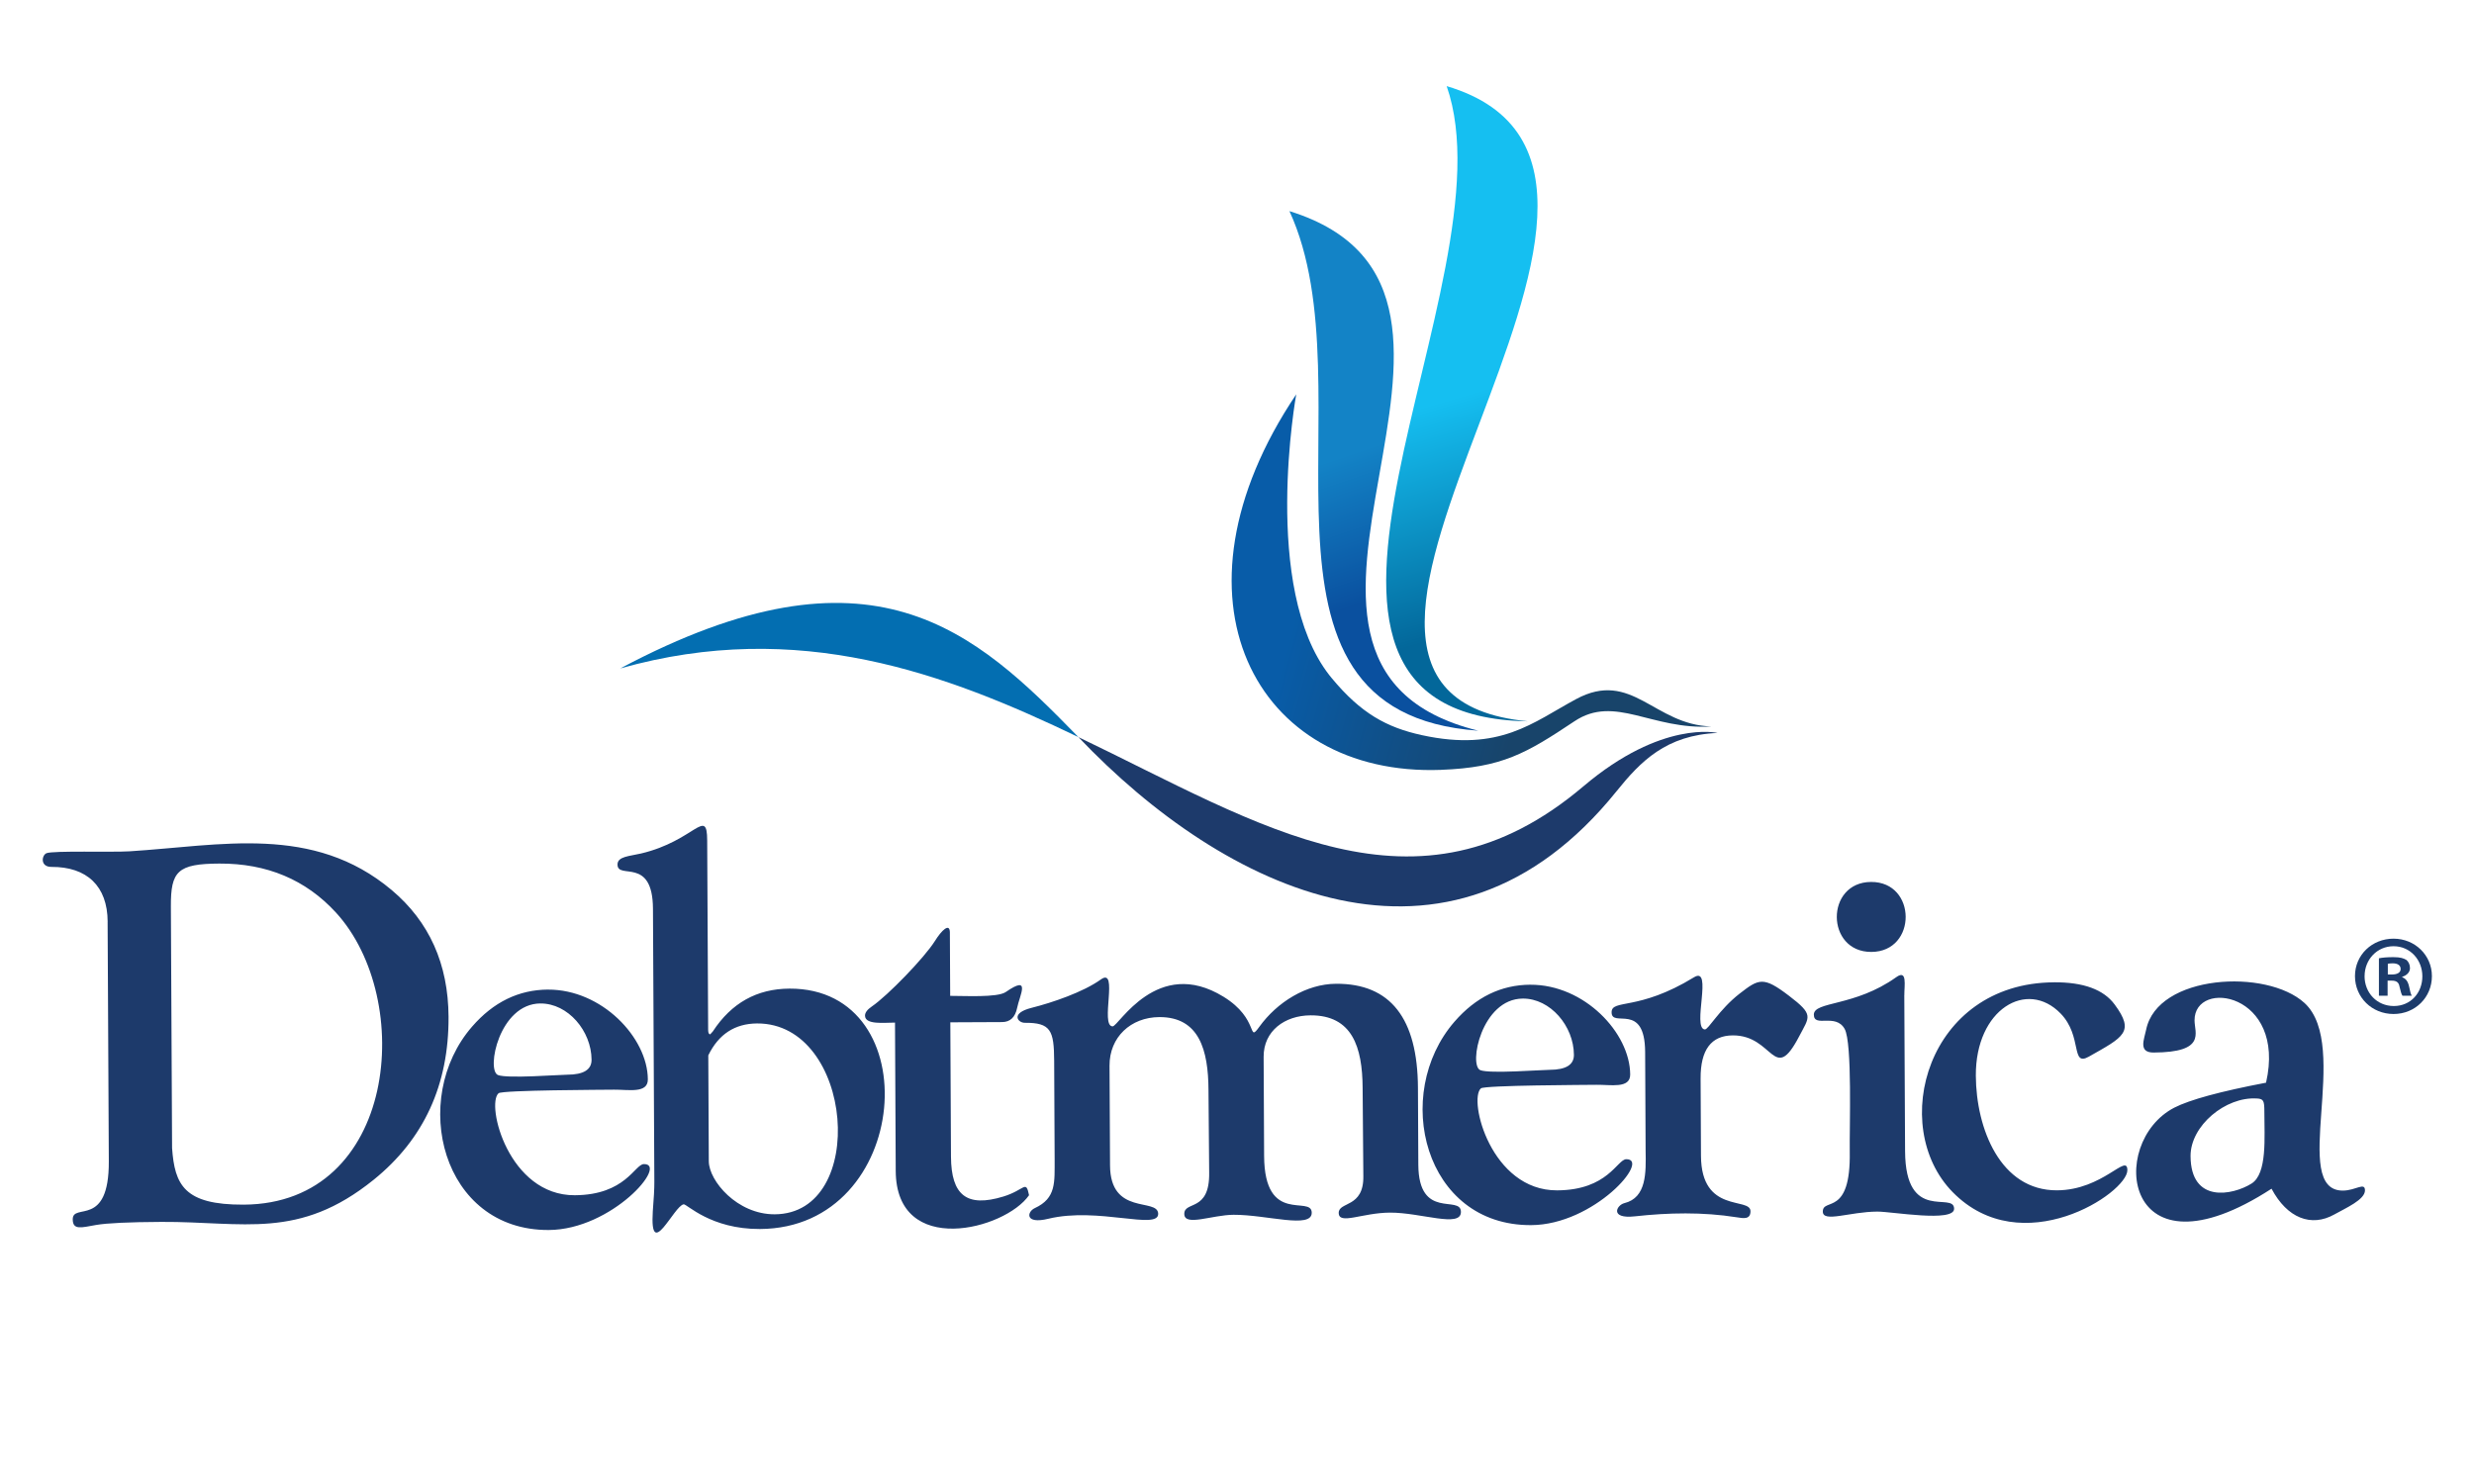 <?xml version="1.0" encoding="UTF-8"?><svg id="a" xmlns="http://www.w3.org/2000/svg" xmlns:xlink="http://www.w3.org/1999/xlink" viewBox="0 0 720 432"><defs><linearGradient id="d" x1="425.26" y1="115.3" x2="443.65" y2="178.63" gradientUnits="userSpaceOnUse"><stop offset="0" stop-color="#15bff1"/><stop offset="1" stop-color="#03679a"/></linearGradient><linearGradient id="e" x1="394.75" y1="131.48" x2="408.37" y2="171.66" gradientUnits="userSpaceOnUse"><stop offset="0" stop-color="#1383c6"/><stop offset="1" stop-color="#0a509f"/></linearGradient><linearGradient id="f" x1="380.5" y1="166.35" x2="448.14" y2="184.96" gradientUnits="userSpaceOnUse"><stop offset="0" stop-color="#085ca8"/><stop offset="1" stop-color="#18446a"/></linearGradient></defs><g id="b"><g id="c"><path d="M421.02,25.07c83.86,24.95-66.78,176.3,23.68,184.91-88.72-1.58-3.74-127.95-23.68-184.91h0Z" fill="url(#d)" fill-rule="evenodd"/><path d="M375.26,61.46c75.96,23.6-24.67,131.6,54.96,151.25-74.11-5.24-30.92-99.16-54.96-151.25h0Z" fill="url(#e)" fill-rule="evenodd"/><path d="M419.39,224.11c-54.22,2.06-81.91-50.15-42.15-109.32,0,0-10.24,56.35,9.66,81.79.22.28.45.57.69.85,8.45,10.19,15.92,14.33,26.24,16.58,22.7,4.95,32.27-3.72,44.86-10.5,16.25-8.74,22.71,7.56,39.39,7.96-17.37,1.11-28.1-9.36-39.87-1.51-14.1,9.41-21.1,13.47-38.8,14.14h0Z" fill="url(#f)" fill-rule="evenodd"/><path d="M313.84,214.57c-30.11-30.9-59.96-59.02-133.32-19.99,51.89-14.67,94.8,1.5,133.32,19.99h0Z" fill="#036eb1" fill-rule="evenodd"/><path d="M460.82,228.89c-48.7,41.33-93.63,11.28-146.98-14.32,42.5,44.7,107.82,76.39,156.62,15.76,6.94-8.63,14.43-16.36,29.41-16.96,0,0-16.16-3.9-39.05,15.53h0Z" fill="#1d3a6b" fill-rule="evenodd"/></g><g id="g"><path d="M31.33,268.3c-.05-10.36-6.04-15.99-16.35-15.94-3.33.02-2.88-3.35-1.47-3.98,1.8-.8,19.22-.24,24.19-.56,26.53-1.66,53.39-7.96,76.28,11.27,10.95,9.21,16.48,21.52,16.56,36.91.1,19.8-7.18,35.63-21.8,47.44-21.8,17.6-37.77,12.14-61.78,12.26-9.49.05-15.83.35-18.97.89-4.29.75-6.8,1.59-6.82-1.63-.02-4.96,10.59,2.68,10.5-16.9l-.35-69.74h0ZM544.53,256.74c13.36-.07,13.46,20.3.1,20.37-13.36.06-13.46-20.31-.1-20.37h0ZM659.48,315.18c5.98-26.22-20.87-30.37-20.81-18.13.02,3.66,3.41,9.28-11.9,9.35-4.55.02-2.76-3.83-2.19-6.63,3.27-16.14,35.09-17.91,46.11-7.78,13.7,12.61-4.45,54.68,11.16,54.6,3.74-.02,6.41-2.57,6.42-.06,0,2.71-5.56,5.12-8.94,7.02-6.69,3.74-13.68,1.09-18.25-7.51-43.19,28.04-47.99-13.41-28.31-23.59,4.53-2.32,13.43-4.74,26.7-7.27h0ZM656.81,319.78c-9.09-.6-19.35,7.92-19.3,16.77.07,13.81,12.19,11.44,17.73,8,4.65-2.89,3.74-13.48,3.75-20.94,0-3.21-.24-3.72-2.18-3.84h0ZM597.76,285.95c8.61-.05,14.47,2.12,17.67,6.48,5.88,7.97,2.7,9.4-7.55,15.18-5.3,2.98-1.76-5.95-8.18-12.57-9.77-10.07-24.78-1.31-24.68,18.09.08,15.43,7.15,33.46,23.62,33.38,13.39-.07,20.45-10.98,20.48-5.87.03,6.66-30.71,26.93-50.85,6.38-18.79-19.17-7.44-60.88,29.5-61.06h0ZM554.2,289.73l.23,45.38c.1,21.12,14.24,11.57,14.27,16.77.02,4.04-18.17.8-22.36.82-8.04.04-15.84,3.29-15.85,0-.02-4.13,8.17,1.57,7.84-17.43-.11-6.73.78-31.7-1.49-35.75-2.63-4.69-8.94-.27-8.96-4.14-.02-3.98,11.83-2.25,23.98-10.92,3.28-2.35,2.33,2.42,2.35,5.27h0ZM494.92,313.97l.11,22.5c.08,16.97,14.39,11.91,14.41,16.11.01,2.51-2.09,2.08-4.07,1.77-9.77-1.56-19.88-1.34-29.55-.27-7.46.83-5.38-3.27-3.08-3.84,6.46-1.6,6.3-8.83,6.18-15.32l-.14-28.65c-.07-14.83-9.74-6.87-9.76-11.57-.02-3.96,7.78-.27,23.98-10.21,5.61-3.44-.65,14.83,3.14,15.19,1.04.1,4.14-5.76,10.12-10.42,5.65-4.39,6.93-5.06,14.35.59,7.39,5.62,6.01,6.06,2.99,11.85-7.42,14.17-7.36-.35-19.31-.29-6.29.03-9.41,4.21-9.37,12.54h0ZM445.38,286.66c15.65-.08,28.99,13.96,29.05,26.13.02,4.19-5.66,2.94-9.82,3-2.91.04-32.58.12-33.63,1.04-3.71,3.3,2.94,29.78,22.19,29.69,14.82-.07,17.47-9.05,20.13-9.07,7.21-.04-9.34,19.1-27.71,19.19-31.15.16-40.6-38.13-22.3-59.22,6.2-7.14,13.57-10.73,22.09-10.77h0ZM443.18,290.69c-12.02.06-15.84,19.46-12.36,20.84,2.7,1.08,17.85-.09,20.2-.1,4.7-.02,7.05-1.46,7.03-4.36-.04-8.37-6.85-16.42-14.87-16.38h0ZM412.66,316.68l.11,22.34c.08,16.33,12.38,8.69,12.4,13.77.02,4.73-11.6.17-20.67.21-8.09.04-14.88,3.66-14.9.08-.01-3.35,7.31-1.4,7.17-10.68l-.21-25.69c-.06-11.94-3.04-21.2-15.17-21.14-7.5.04-13.68,4.54-13.64,12.07l.14,28.87c.1,20.31,13.83,11.28,13.86,16.52.02,4.78-13.08.56-22.74.6-6.27.03-14.33,3.5-14.35-.25-.02-3.88,7.44-.45,7.24-12.04l-.2-24.11c-.06-11.46-2.65-21.2-14.3-21.15-8.31.04-14.54,5.84-14.5,14.16l.15,29.01c.07,14.69,13.76,9.39,14.01,14.01.27,5.01-17.48-2-31.98,1.53-6.89,1.68-6.23-2.04-3.93-3.1,6.3-2.9,5.75-7.57,5.78-14.19l-.14-28.68c-.04-8.9-1-11.13-8.56-11.08-2.04,0-4.23-2.8,2-4.36,6.02-1.51,15.05-4.59,20.14-8.25,5.3-3.81-.32,13.56,3.43,13.65,1.72.05,12.97-20.5,32.27-8.63,10.57,6.5,6.9,13.64,10.43,8.75,5.18-7.17,13.66-12.48,22.36-12.52,15.77-.08,23.7,10.03,23.8,30.31h0ZM276.57,297.59l.19,39.1c.06,11.32,4.65,14.86,15.23,11.63,6.34-1.94,6.52-5,7.49-.39-6.97,10.08-38.68,18.23-38.8-7.08l-.21-43.17c-3.19.01-8.72.7-8.73-2.03,0-.87.65-1.75,1.98-2.66,4.65-3.17,15.33-14.23,18.33-19.01,2.05-3.28,4.28-5.32,4.39-2.67l.09,18.59c3.97-.02,13.76.56,16.18-1.12,7.5-5.2,4.01,1.02,3.3,4.63-.56,2.74-2.03,4.11-4.38,4.12l-15.06.07h0ZM206.1,299.91c0,.77.2,1.14.58,1.2l.79-.88c5.4-8.26,12.81-12.39,22.27-12.44,40.62-.21,35.7,69.76-8.56,69.98-14.37.07-21.3-7.32-22.21-7.19-2.81.39-9.92,16.9-8.99,2.04.31-3.78.46-6.64.45-8.56l-.4-79.53c-.08-15.34-10.3-8.33-10.32-12.85-.01-2.38,3.44-2.42,6.87-3.23,15.64-3.7,19.18-13.69,19.23-3.79l.28,55.25h0ZM206.13,307.21l.15,30.84c.03,5.7,8.26,15.49,19.19,15.44,27.32-.14,23.01-55.7-5.14-55.56-6.45.04-11.19,3.12-14.2,9.29h0ZM159.48,288.08c15.65-.08,29,13.96,29.06,26.13.02,4.2-5.67,2.95-9.83,3-2.91.04-32.58.11-33.62,1.04-3.71,3.3,2.94,29.79,22.18,29.69,14.82-.08,17.47-9.06,20.13-9.07,7.21-.04-9.35,19.1-27.71,19.19-31.15.15-40.6-38.14-22.3-59.21,6.2-7.14,13.56-10.73,22.09-10.78h0ZM157.29,292.11c-12.02.06-15.84,19.46-12.36,20.84,2.7,1.08,17.84-.09,20.2-.1,4.7-.02,7.05-1.46,7.03-4.35-.04-8.37-6.85-16.43-14.87-16.38h0ZM49.73,263.86l.35,70.35c.76,10.74,3.54,16.55,20.83,16.47,44.69-.23,49.99-59.8,26.84-85.05-8.77-9.55-20.08-14.31-33.92-14.24-12.15.06-14.15,2.21-14.1,12.48h0Z" fill="#1d3a6b"/><path d="M707.75,284.15c0,6.18-4.85,11.03-11.16,11.03s-11.23-4.85-11.23-11.03,4.98-10.9,11.23-10.9,11.16,4.85,11.16,10.9ZM688.15,284.15c0,4.85,3.59,8.71,8.51,8.71s8.31-3.85,8.31-8.64-3.52-8.77-8.37-8.77-8.44,3.92-8.44,8.71ZM694.86,289.86h-2.53v-10.9c1-.2,2.39-.33,4.19-.33,2.06,0,2.99.33,3.79.8.6.47,1.06,1.33,1.06,2.39,0,1.2-.93,2.13-2.26,2.53v.13c1.06.4,1.66,1.2,1.99,2.66.33,1.66.53,2.33.8,2.72h-2.72c-.33-.4-.53-1.4-.86-2.66-.2-1.2-.86-1.73-2.26-1.73h-1.2v4.39ZM694.92,283.68h1.2c1.4,0,2.53-.47,2.53-1.59,0-1-.73-1.66-2.33-1.66-.66,0-1.13.07-1.4.13v3.12Z" fill="#1c3b6b"/></g></g></svg>